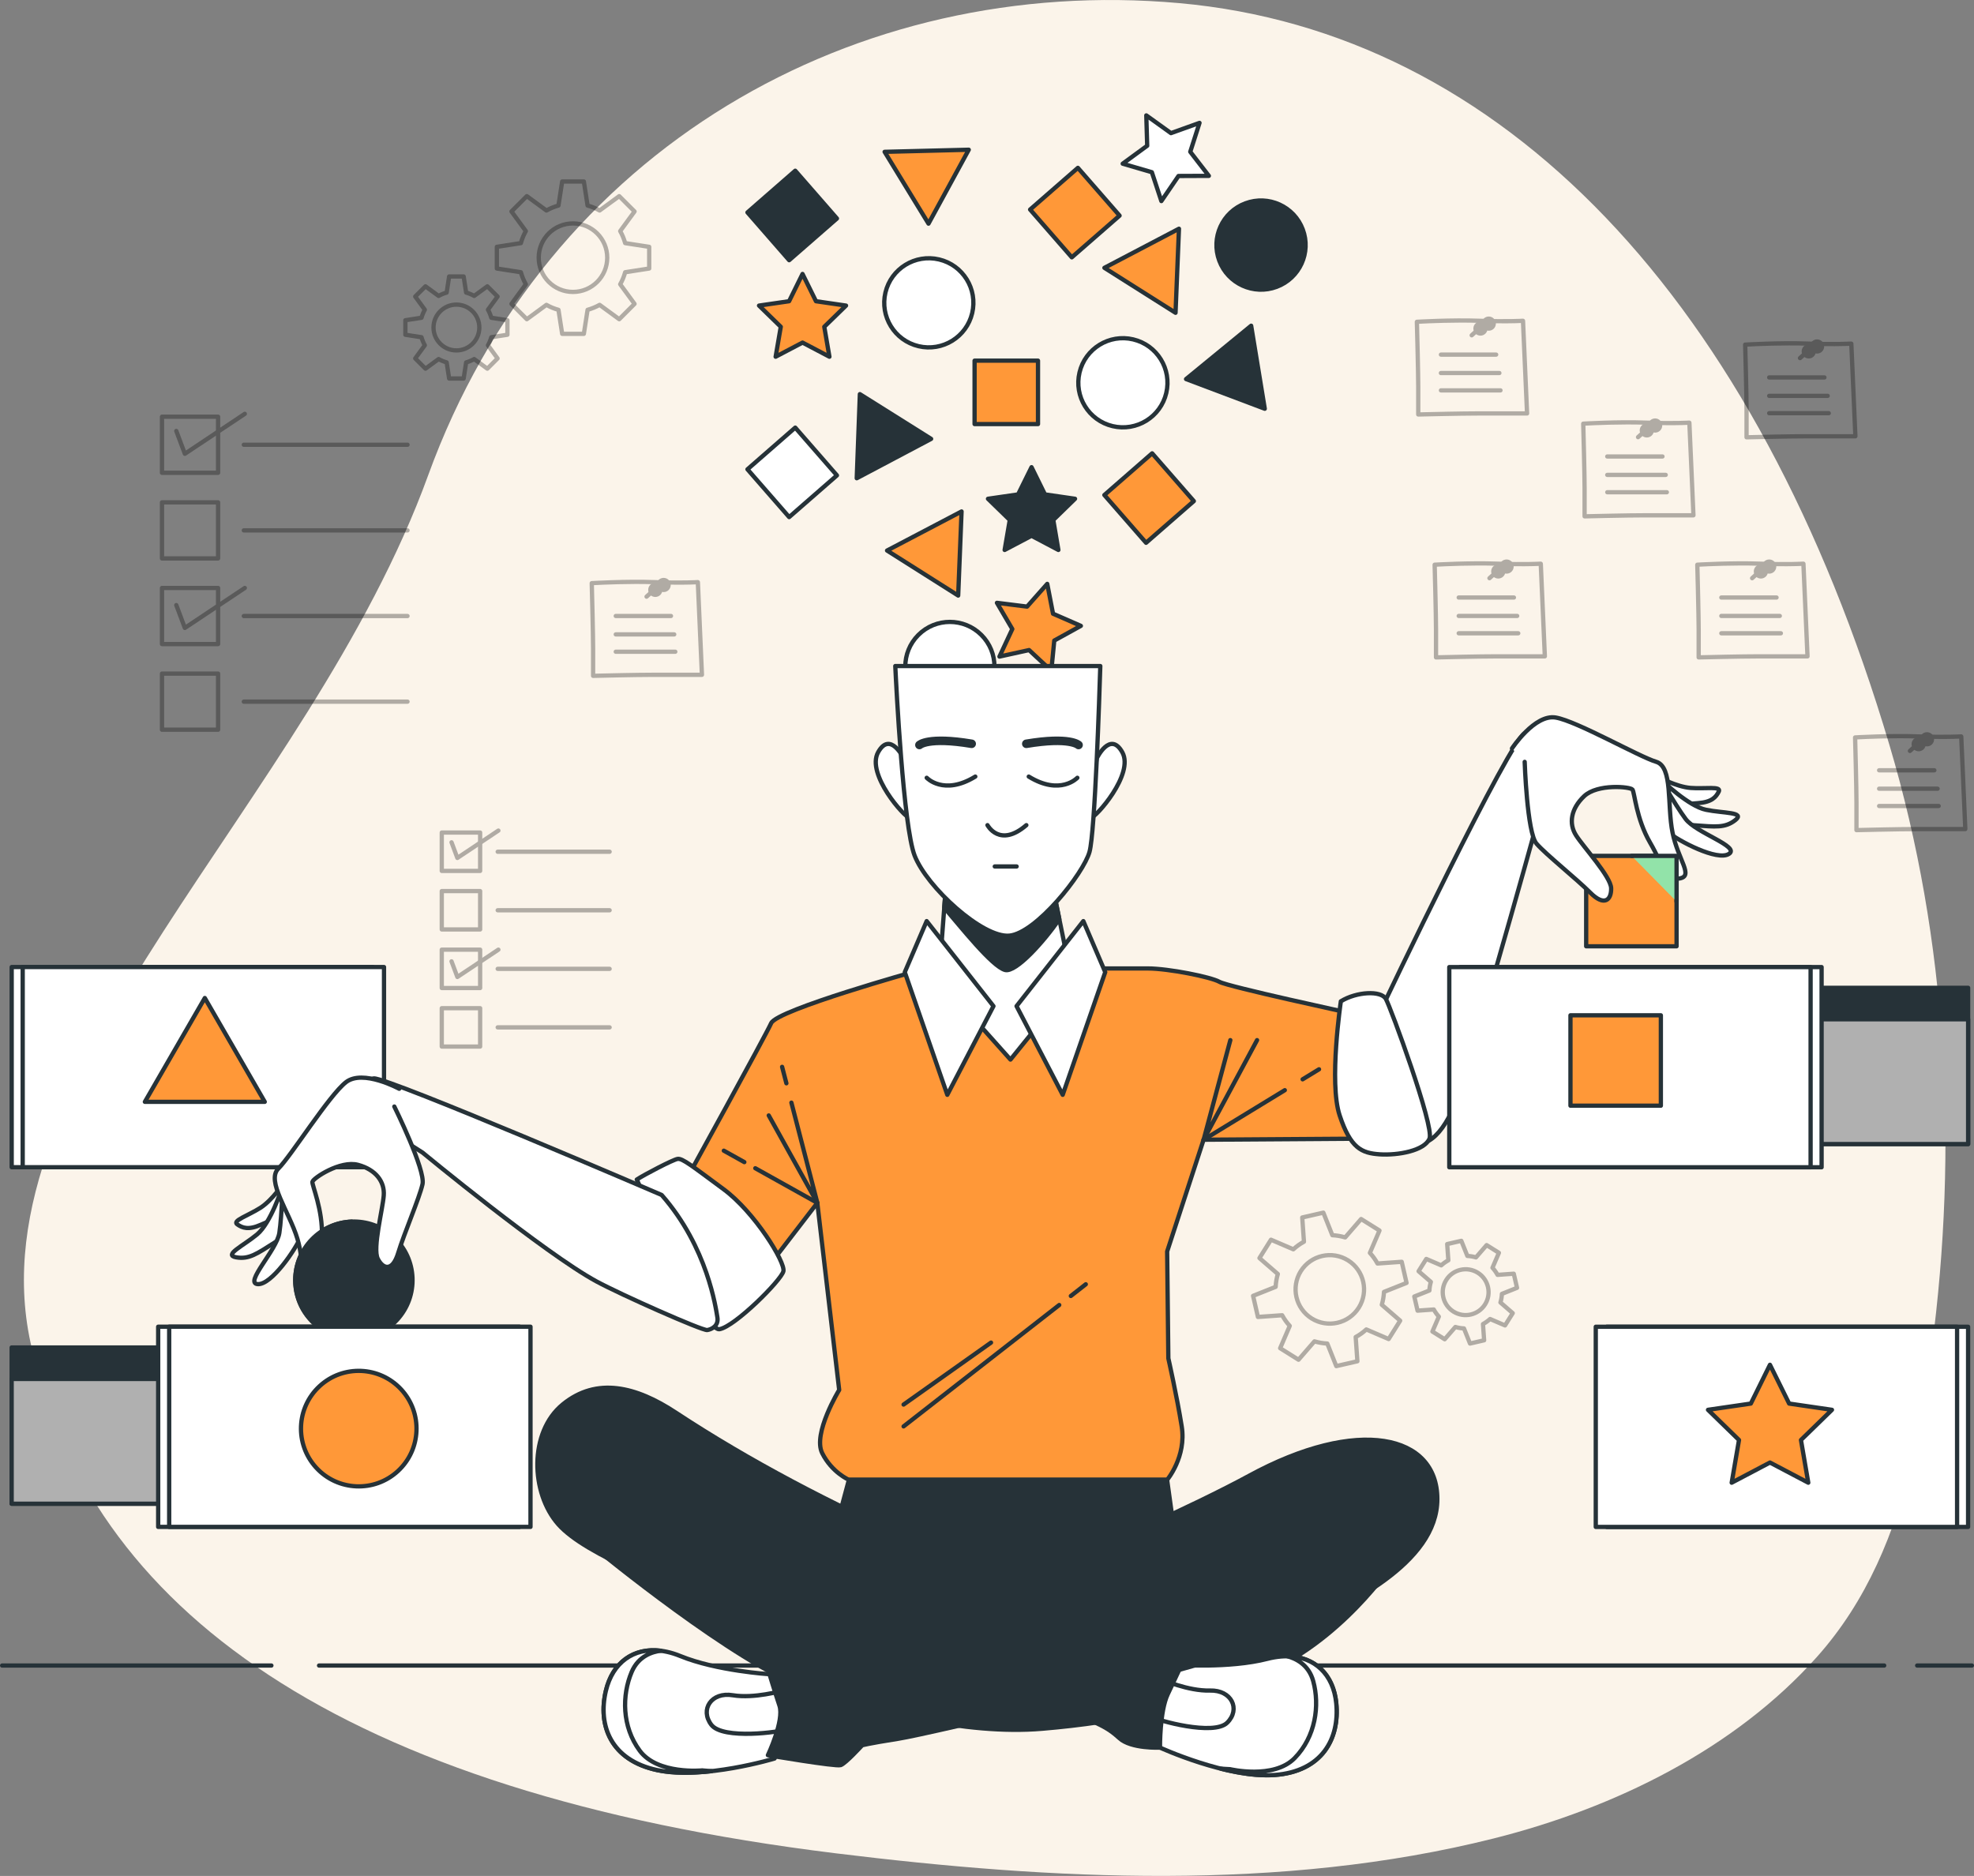 <?xml version="1.0" encoding="UTF-8"?> <svg xmlns="http://www.w3.org/2000/svg" id="_Слой_2" data-name="Слой 2" viewBox="0 0 461 438.12"><rect x="0" y="0" width="461" height="438.12" fill="#808080" stroke="none"/> <defs> <style> .cls-1 { fill: #fbf4ea; } .cls-2 { fill: #ff9838; } .cls-2, .cls-3, .cls-4, .cls-5, .cls-6, .cls-7, .cls-8, .cls-9, .cls-10 { stroke-linecap: round; stroke-linejoin: round; } .cls-2, .cls-4, .cls-5, .cls-6, .cls-7, .cls-8, .cls-10 { stroke: #263238; } .cls-3, .cls-6, .cls-7, .cls-9 { fill: none; } .cls-3, .cls-9 { stroke: #000; } .cls-4 { fill: #92e3a9; } .cls-11, .cls-9 { opacity: .3; } .cls-5 { fill: #fff; } .cls-6 { stroke-width: 2px; } .cls-8 { fill: #263238; } .cls-10 { fill: #b0b0b0; } </style> </defs> <g id="Background_Simple" data-name="Background Simple"> <path class="cls-1" d="m438.28,365.49c7.34-15.77,10.58-33.32,12.83-50.37,6.21-47.03,3.73-95.36-9.85-141.09C410.31,69.75,350.79,7.48,275.39.73,199.99-6.02,127.77,34.49,99.99,111.01,72.21,187.53-6.36,251.3,7.13,313.56c13.49,62.27,72.22,105.03,188.1,119.28,50.48,6.21,103.91,9.01,153.62-3.48,28.37-7.13,56.26-20.91,75.43-42.35,5.88-6.58,10.43-13.84,14-21.53Z"></path> </g> <g id="Floor"> <g> <line class="cls-7" x1="447.73" y1="388.98" x2="460.5" y2="388.98"></line> <line class="cls-7" x1="74.51" y1="388.98" x2="440.03" y2="388.98"></line> <line class="cls-7" x1=".5" y1="388.98" x2="63.38" y2="388.98"></line> </g> </g> <g id="Geometric_Shapes" data-name="Geometric Shapes"> <g> <rect class="cls-2" x="227.6" y="84.23" width="14.81" height="14.81"></rect> <rect class="cls-2" x="260.94" y="108.9" width="14.81" height="14.81" transform="translate(-10.3 205.13) rotate(-41.11)"></rect> <rect class="cls-8" x="177.6" y="42.9" width="14.81" height="14.81" transform="translate(12.54 134.06) rotate(-41.11)"></rect> <rect class="cls-5" x="177.6" y="102.9" width="14.81" height="14.81" transform="translate(-26.91 148.85) rotate(-41.11)"></rect> <rect class="cls-2" x="243.6" y="42.23" width="14.81" height="14.81" transform="translate(29.26 177.29) rotate(-41.11)"></rect> <polygon class="cls-8" points="240.9 109.11 244.03 115.47 251.06 116.49 245.98 121.44 247.17 128.44 240.9 125.13 234.62 128.44 235.82 121.44 230.73 116.49 237.76 115.47 240.9 109.11"></polygon> <polygon class="cls-2" points="187.42 63.98 190.56 70.35 197.58 71.37 192.5 76.32 193.7 83.31 187.42 80.01 181.14 83.31 182.34 76.32 177.26 71.37 184.28 70.35 187.42 63.98"></polygon> <polygon class="cls-5" points="280.13 28.7 277.97 35.45 282.31 41.07 275.22 41.1 271.22 46.96 269 40.22 262.19 38.23 267.91 34.04 267.7 26.95 273.46 31.09 280.13 28.7"></polygon> <polygon class="cls-2" points="232.82 140.79 239.86 141.67 244.57 136.36 245.92 143.33 252.42 146.17 246.21 149.6 245.52 156.66 240.33 151.82 233.41 153.34 236.41 146.91 232.82 140.79"></polygon> <circle class="cls-5" cx="262.25" cy="89.4" r="10.41" transform="translate(114.74 323.94) rotate(-76.66)"></circle> <circle class="cls-5" cx="221.83" cy="155.65" r="10.41" transform="translate(-45.09 202.45) rotate(-45)"></circle> <circle class="cls-8" cx="294.5" cy="57.24" r="10.41" transform="translate(-1.39 106.81) rotate(-20.51)"></circle> <circle class="cls-5" cx="216.92" cy="70.73" r="10.41" transform="translate(98.04 265.47) rotate(-76.66)"></circle> <polygon class="cls-8" points="217.45 102.5 200.81 92.05 200.08 111.69 217.45 102.5"></polygon> <polygon class="cls-8" points="295.37 95.46 292.19 76.07 276.99 88.53 295.37 95.46"></polygon> <polygon class="cls-2" points="223.77 139.09 224.56 119.45 207.16 128.58 223.77 139.09"></polygon> <polygon class="cls-2" points="274.53 73.05 275.33 53.42 257.92 62.55 274.53 73.05"></polygon> <polygon class="cls-2" points="206.59 35.46 216.84 52.23 226.24 34.97 206.59 35.46"></polygon> </g> </g> <g id="Graphics"> <g class="cls-11"> <g> <path d="m370.06,121.09c-.13,0-.26-.05-.35-.14-.1-.09-.15-.22-.15-.36v-6.49c0-3.32-.31-15.02-.32-15.14,0-.27.2-.5.47-.51.08,0,8.04-.48,14.66-.24,6.57.24,10.08,0,10.12,0,.13,0,.27.04.37.13.1.09.16.22.17.35l.95,21.64c0,.14-.04.27-.14.37-.09.1-.22.15-.36.15h-11.44c-4.39,0-13.87.24-13.97.24h-.01Zm.2-21.67c.06,2.26.3,11.73.3,14.68v5.98c2.04-.05,9.67-.23,13.48-.23h10.92l-.91-20.62c-1.21.06-4.52.16-9.71-.03-5.64-.2-12.26.11-14.08.21Z"></path> <path d="m386.25,100.52c0-.92-.74-1.66-1.66-1.66s-1.66.74-1.66,1.66.74,1.66,1.66,1.66,1.66-.74,1.66-1.66Z"></path> <circle cx="386.53" cy="99.38" r="1.66"></circle> <path d="m382.54,102.6c-.14,0-.27-.06-.37-.17-.19-.21-.17-.52.04-.71l1.14-1.03c.2-.19.52-.17.71.04.19.21.17.52-.04.71l-1.14,1.03c-.1.09-.22.13-.33.13Z"></path> </g> <path d="m388.25,107.11h-12.9c-.28,0-.5-.22-.5-.5s.22-.5.5-.5h12.9c.28,0,.5.22.5.5s-.22.5-.5.5Z"></path> <path d="m389.01,111.41h-13.66c-.28,0-.5-.22-.5-.5s.22-.5.5-.5h13.66c.28,0,.5.22.5.5s-.22.5-.5.5Z"></path> <path d="m389.27,115.46h-13.91c-.28,0-.5-.22-.5-.5s.22-.5.5-.5h13.91c.28,0,.5.22.5.5s-.22.5-.5.5Z"></path> </g> <g class="cls-11"> <g> <path d="m433.55,194.37c-.13,0-.26-.05-.35-.14-.1-.09-.15-.22-.15-.36v-6.49c0-3.32-.31-15.02-.32-15.14,0-.27.2-.5.47-.51.08,0,8.04-.48,14.66-.24,6.57.24,10.08,0,10.12,0,.13,0,.27.04.37.13.1.09.16.22.17.35l.95,21.64c0,.14-.04.27-.14.37-.09.1-.22.15-.36.15h-11.44c-4.39,0-13.87.24-13.97.24h-.01Zm.2-21.67c.06,2.26.3,11.73.3,14.68v5.98c2.04-.05,9.67-.23,13.48-.23h10.92l-.91-20.62c-1.21.06-4.52.16-9.71-.03-5.64-.2-12.26.11-14.08.21Z"></path> <path d="m449.74,173.8c0-.92-.74-1.66-1.66-1.66s-1.66.74-1.66,1.66.74,1.66,1.66,1.66,1.66-.74,1.66-1.66Z"></path> <path d="m451.68,172.66c0-.92-.74-1.66-1.66-1.66s-1.66.74-1.66,1.66.74,1.66,1.66,1.66,1.66-.74,1.66-1.66Z"></path> <path d="m446.03,175.88c-.14,0-.27-.06-.37-.17-.19-.21-.17-.52.04-.71l1.14-1.03c.2-.19.52-.17.71.04.19.21.17.52-.04.71l-1.14,1.03c-.1.09-.22.13-.33.13Z"></path> </g> <path d="m451.74,180.4h-12.9c-.28,0-.5-.22-.5-.5s.22-.5.5-.5h12.9c.28,0,.5.22.5.5s-.22.5-.5.5Z"></path> <path d="m452.5,184.7h-13.66c-.28,0-.5-.22-.5-.5s.22-.5.5-.5h13.66c.28,0,.5.22.5.5s-.22.5-.5.5Z"></path> <path d="m452.75,188.74h-13.91c-.28,0-.5-.22-.5-.5s.22-.5.5-.5h13.91c.28,0,.5.22.5.5s-.22.5-.5.5Z"></path> </g> <g class="cls-11"> <g> <path d="m138.51,158.34c-.13,0-.26-.05-.35-.14-.1-.09-.15-.22-.15-.36v-6.49c0-3.32-.31-15.02-.32-15.14,0-.27.2-.5.47-.51.08,0,8.04-.48,14.66-.24,6.57.24,10.08,0,10.12,0,.13,0,.27.04.37.13.1.09.16.22.17.35l.95,21.64c0,.14-.04.27-.14.37-.09.1-.22.15-.36.15h-11.44c-4.39,0-13.87.24-13.97.24h-.01Zm.2-21.67c.06,2.26.3,11.73.3,14.68v5.98c2.04-.05,9.67-.23,13.48-.23h10.91l-.91-20.62c-1.21.06-4.52.16-9.71-.03-5.64-.2-12.26.11-14.08.21Z"></path> <path d="m154.7,137.76c0-.92-.74-1.66-1.66-1.66s-1.66.74-1.66,1.66.74,1.66,1.66,1.66,1.66-.74,1.66-1.66Z"></path> <path d="m156.64,136.62c0-.92-.74-1.66-1.66-1.66s-1.66.74-1.66,1.66.74,1.66,1.66,1.66,1.66-.74,1.66-1.66Z"></path> <path d="m150.99,139.85c-.14,0-.27-.06-.37-.17-.19-.21-.17-.52.04-.71l1.14-1.03c.2-.19.52-.17.71.04.19.21.17.52-.04.71l-1.14,1.03c-.1.09-.22.13-.33.13Z"></path> </g> <path d="m156.7,144.36h-12.9c-.28,0-.5-.22-.5-.5s.22-.5.5-.5h12.9c.28,0,.5.22.5.5s-.22.5-.5.5Z"></path> <path d="m157.46,148.66h-13.66c-.28,0-.5-.22-.5-.5s.22-.5.5-.5h13.66c.28,0,.5.22.5.5s-.22.5-.5.5Z"></path> <path d="m157.71,152.71h-13.91c-.28,0-.5-.22-.5-.5s.22-.5.5-.5h13.91c.28,0,.5.22.5.5s-.22.5-.5.5Z"></path> </g> <g class="cls-11"> <g> <path d="m335.36,154.03c-.13,0-.26-.05-.35-.14-.1-.09-.15-.22-.15-.36v-6.49c0-3.32-.31-15.02-.32-15.14,0-.27.2-.5.47-.51.08,0,8.04-.48,14.66-.24,6.57.24,10.08,0,10.12,0,.13,0,.27.04.37.13.1.09.16.22.17.35l.95,21.64c0,.14-.04.27-.14.37-.09.1-.22.15-.36.15h-11.44c-4.39,0-13.87.24-13.97.24h-.01Zm.2-21.67c.06,2.26.3,11.73.3,14.68v5.98c2.04-.05,9.67-.23,13.48-.23h10.91l-.91-20.62c-1.21.06-4.52.16-9.71-.03-5.64-.2-12.26.11-14.08.21Z"></path> <path d="m351.56,133.46c0-.92-.74-1.66-1.66-1.66s-1.66.74-1.66,1.66.74,1.66,1.66,1.66,1.66-.74,1.66-1.66Z"></path> <path d="m353.5,132.32c0-.92-.74-1.66-1.66-1.66s-1.66.74-1.66,1.66.74,1.66,1.66,1.66,1.66-.74,1.66-1.66Z"></path> <path d="m347.84,135.54c-.14,0-.27-.06-.37-.17-.19-.21-.17-.52.04-.71l1.14-1.03c.2-.19.52-.17.71.04.19.21.17.52-.04.71l-1.14,1.03c-.1.09-.22.13-.33.13Z"></path> </g> <path d="m353.56,140.05h-12.9c-.28,0-.5-.22-.5-.5s.22-.5.5-.5h12.9c.28,0,.5.22.5.5s-.22.5-.5.5Z"></path> <path d="m354.32,144.35h-13.66c-.28,0-.5-.22-.5-.5s.22-.5.5-.5h13.66c.28,0,.5.22.5.5s-.22.5-.5.5Z"></path> <path d="m354.57,148.4h-13.91c-.28,0-.5-.22-.5-.5s.22-.5.5-.5h13.91c.28,0,.5.22.5.5s-.22.5-.5.5Z"></path> </g> <g class="cls-11"> <g> <path d="m396.7,154.03c-.13,0-.26-.05-.35-.14-.1-.09-.15-.22-.15-.36v-6.49c0-3.32-.31-15.02-.32-15.14,0-.27.2-.5.47-.51.08,0,8.04-.48,14.66-.24,6.57.24,10.08,0,10.12,0,.13,0,.27.04.37.13.1.09.16.22.17.35l.95,21.64c0,.14-.04.27-.14.37-.09.1-.22.15-.36.15h-11.44c-4.39,0-13.87.24-13.97.24h-.01Zm.2-21.67c.06,2.26.3,11.73.3,14.68v5.98c2.04-.05,9.67-.23,13.48-.23h10.91l-.91-20.62c-1.21.06-4.52.16-9.71-.03-5.64-.2-12.26.11-14.08.21Z"></path> <path d="m412.89,133.46c0-.92-.74-1.66-1.66-1.66s-1.66.74-1.66,1.66.74,1.66,1.66,1.66,1.66-.74,1.66-1.66Z"></path> <path d="m414.83,132.32c0-.92-.74-1.66-1.66-1.66s-1.66.74-1.66,1.66.74,1.66,1.66,1.66,1.66-.74,1.66-1.66Z"></path> <path d="m409.18,135.54c-.14,0-.27-.06-.37-.17-.19-.21-.17-.52.04-.71l1.14-1.03c.2-.19.52-.17.71.04.19.21.17.52-.04.71l-1.14,1.03c-.1.09-.22.13-.33.13Z"></path> </g> <path d="m414.89,140.05h-12.9c-.28,0-.5-.22-.5-.5s.22-.5.5-.5h12.9c.28,0,.5.22.5.5s-.22.5-.5.5Z"></path> <path d="m415.65,144.35h-13.66c-.28,0-.5-.22-.5-.5s.22-.5.5-.5h13.66c.28,0,.5.22.5.5s-.22.5-.5.5Z"></path> <path d="m415.9,148.4h-13.91c-.28,0-.5-.22-.5-.5s.22-.5.5-.5h13.91c.28,0,.5.22.5.5s-.22.5-.5.5Z"></path> </g> <g class="cls-11"> <g> <path d="m407.88,102.63c-.13,0-.26-.05-.35-.14-.1-.09-.15-.22-.15-.36v-6.49c0-3.32-.31-15.02-.32-15.14,0-.27.2-.5.47-.51.08,0,8.04-.48,14.66-.24,6.57.24,10.08,0,10.12,0,.13,0,.27.04.37.13.1.09.16.22.17.35l.95,21.64c0,.14-.04.27-.14.37-.09.1-.22.15-.36.15h-11.44c-4.39,0-13.87.24-13.97.24h-.01Zm.2-21.67c.06,2.26.3,11.73.3,14.68v5.98c2.04-.05,9.67-.23,13.48-.23h10.92l-.91-20.62c-1.21.06-4.52.16-9.71-.03-5.64-.2-12.26.11-14.08.21Z"></path> <path d="m424.07,82.06c0-.92-.74-1.66-1.66-1.66s-1.66.74-1.66,1.66.74,1.66,1.66,1.66,1.66-.74,1.66-1.66Z"></path> <circle cx="424.35" cy="80.92" r="1.66"></circle> <path d="m420.36,84.14c-.14,0-.27-.06-.37-.17-.19-.2-.17-.52.04-.71l1.14-1.03c.2-.19.52-.17.71.04.19.21.17.52-.04.71l-1.14,1.03c-.1.09-.22.13-.33.13Z"></path> </g> <path d="m426.07,88.65h-12.9c-.28,0-.5-.22-.5-.5s.22-.5.5-.5h12.9c.28,0,.5.22.5.5s-.22.5-.5.5Z"></path> <path d="m426.83,92.95h-13.66c-.28,0-.5-.22-.5-.5s.22-.5.5-.5h13.66c.28,0,.5.22.5.5s-.22.5-.5.5Z"></path> <path d="m427.08,97h-13.91c-.28,0-.5-.22-.5-.5s.22-.5.5-.5h13.91c.28,0,.5.22.5.5s-.22.5-.5.5Z"></path> </g> <g class="cls-11"> <g> <path d="m331.21,97.3c-.13,0-.26-.05-.35-.14-.1-.09-.15-.22-.15-.36v-6.49c0-3.32-.31-15.02-.32-15.14,0-.27.2-.5.47-.51.08,0,8.04-.48,14.66-.24,6.57.24,10.08,0,10.12,0,.13,0,.27.04.37.13.1.09.16.22.17.35l.95,21.64c0,.14-.04.27-.14.37-.09.1-.22.15-.36.15h-11.44c-4.39,0-13.87.24-13.97.24h-.01Zm.2-21.67c.06,2.26.3,11.73.3,14.68v5.98c2.04-.05,9.67-.23,13.48-.23h10.91l-.91-20.62c-1.21.06-4.52.16-9.71-.03-5.64-.2-12.26.11-14.08.21Z"></path> <circle cx="345.74" cy="76.73" r="1.66"></circle> <path d="m349.34,75.58c0-.92-.74-1.66-1.66-1.66s-1.66.74-1.66,1.66.74,1.66,1.66,1.66,1.66-.74,1.66-1.66Z"></path> <path d="m343.69,78.81c-.14,0-.27-.06-.37-.17-.19-.21-.17-.52.04-.71l1.14-1.03c.2-.19.52-.17.71.04.19.21.17.52-.04.71l-1.14,1.03c-.1.09-.22.13-.33.13Z"></path> </g> <path d="m349.41,83.32h-12.9c-.28,0-.5-.22-.5-.5s.22-.5.5-.5h12.9c.28,0,.5.22.5.5s-.22.5-.5.5Z"></path> <path d="m350.16,87.62h-13.66c-.28,0-.5-.22-.5-.5s.22-.5.5-.5h13.66c.28,0,.5.22.5.5s-.22.5-.5.5Z"></path> <path d="m350.42,91.67h-13.91c-.28,0-.5-.22-.5-.5s.22-.5.5-.5h13.91c.28,0,.5.22.5.5s-.22.5-.5.5Z"></path> </g> <g class="cls-11"> <g> <rect class="cls-3" x="37.83" y="97.32" width="13.1" height="13.1"></rect> <line class="cls-3" x1="56.94" y1="103.87" x2="95.17" y2="103.87"></line> </g> <g> <rect class="cls-3" x="37.83" y="117.32" width="13.1" height="13.1"></rect> <line class="cls-3" x1="56.94" y1="123.87" x2="95.17" y2="123.87"></line> </g> <g> <rect class="cls-3" x="37.83" y="137.32" width="13.1" height="13.1"></rect> <line class="cls-3" x1="56.94" y1="143.87" x2="95.17" y2="143.87"></line> </g> <g> <rect class="cls-3" x="37.83" y="157.32" width="13.1" height="13.1"></rect> <line class="cls-3" x1="56.94" y1="163.87" x2="95.17" y2="163.87"></line> </g> <polyline class="cls-3" points="41.17 141.32 43.17 146.65 57.17 137.32"></polyline> <polyline class="cls-3" points="41.17 100.65 43.17 105.98 57.17 96.65"></polyline> </g> <g class="cls-11"> <g> <rect class="cls-3" x="103.17" y="194.44" width="8.96" height="8.96"></rect> <line class="cls-3" x1="116.23" y1="198.92" x2="142.37" y2="198.92"></line> </g> <g> <rect class="cls-3" x="103.17" y="208.11" width="8.96" height="8.96"></rect> <line class="cls-3" x1="116.23" y1="212.59" x2="142.37" y2="212.59"></line> </g> <g> <rect class="cls-3" x="103.17" y="221.79" width="8.96" height="8.96"></rect> <line class="cls-3" x1="116.23" y1="226.27" x2="142.37" y2="226.27"></line> </g> <g> <rect class="cls-3" x="103.17" y="235.46" width="8.96" height="8.96"></rect> <line class="cls-3" x1="116.23" y1="239.94" x2="142.37" y2="239.94"></line> </g> <polyline class="cls-3" points="105.45 224.52 106.81 228.17 116.39 221.79"></polyline> <polyline class="cls-3" points="105.45 196.72 106.81 200.37 116.39 193.98"></polyline> </g> <g> <path class="cls-9" d="m151.61,62.71v-5.06l-5.61-.87c-.28-.99-.67-1.94-1.16-2.81l3.35-4.58-3.58-3.58-4.58,3.35c-.88-.5-1.82-.89-2.81-1.16l-.87-5.61h-5.06l-.87,5.61c-.99.28-1.94.67-2.81,1.16l-4.58-3.35-3.58,3.58,3.35,4.58c-.5.88-.89,1.82-1.16,2.81l-5.61.87v5.06l5.61.87c.28.99.67,1.94,1.16,2.81l-3.35,4.58,3.58,3.58,4.58-3.35c.88.5,1.82.89,2.81,1.16l.87,5.61h5.06l.87-5.61c.99-.28,1.94-.67,2.81-1.16l4.58,3.35,3.58-3.58-3.35-4.58c.5-.88.89-1.82,1.16-2.81l5.61-.87Zm-17.8,5.47c-4.42,0-8-3.58-8-8s3.58-8,8-8,8,3.58,8,8-3.58,8-8,8Z"></path> <path class="cls-9" d="m118.5,78.18v-3.39l-3.76-.58c-.19-.66-.45-1.3-.78-1.88l2.24-3.07-2.39-2.39-3.07,2.24c-.59-.33-1.22-.59-1.88-.78l-.58-3.76h-3.39l-.58,3.76c-.66.19-1.3.45-1.88.78l-3.07-2.24-2.39,2.39,2.24,3.07c-.33.59-.59,1.22-.78,1.88l-3.76.58v3.39l3.76.58c.19.66.45,1.3.78,1.88l-2.24,3.07,2.39,2.39,3.07-2.24c.59.33,1.22.59,1.88.78l.58,3.76h3.39l.58-3.76c.66-.19,1.3-.45,1.88-.78l3.07,2.24,2.39-2.39-2.24-3.07c.33-.59.59-1.22.78-1.88l3.76-.58Zm-11.91,3.66c-2.96,0-5.35-2.4-5.35-5.35s2.4-5.35,5.35-5.35,5.35,2.4,5.35,5.35-2.4,5.35-5.35,5.35Z"></path> </g> <g> <path class="cls-9" d="m296.82,289.53l-2.69,4.29,4.29,3.72c-.29.99-.46,1.99-.51,3l-5.27,2.1,1.13,4.93,5.66-.4c.48.89,1.07,1.72,1.77,2.48l-2.24,5.22,4.29,2.69,3.72-4.29c.99.29,1.99.46,3,.51l2.1,5.27,4.93-1.13-.4-5.66c.89-.48,1.72-1.07,2.48-1.77l5.22,2.24,2.69-4.29-4.29-3.72c.29-.99.46-1.99.51-3l5.27-2.1-1.13-4.93-5.66.4c-.48-.89-1.07-1.72-1.77-2.48l2.24-5.22-4.29-2.69-3.72,4.29c-.99-.29-1.99-.46-3-.51l-2.1-5.27-4.93,1.13.4,5.66c-.89.48-1.72,1.07-2.48,1.77l-5.22-2.24Zm17.99,4.82c3.74,2.35,4.87,7.28,2.53,11.03-2.35,3.74-7.28,4.87-11.03,2.53-3.74-2.35-4.87-7.28-2.53-11.03,2.35-3.74,7.28-4.87,11.03-2.53Z"></path> <path class="cls-9" d="m333.09,294.02l-1.8,2.87,2.87,2.49c-.2.66-.31,1.33-.34,2.01l-3.53,1.41.76,3.3,3.79-.27c.32.59.72,1.15,1.18,1.66l-1.5,3.49,2.87,1.8,2.49-2.87c.66.2,1.33.31,2.01.34l1.41,3.53,3.3-.76-.27-3.79c.59-.32,1.15-.72,1.66-1.18l3.49,1.5,1.8-2.87-2.87-2.49c.2-.66.31-1.33.34-2.01l3.53-1.41-.76-3.3-3.79.27c-.32-.59-.72-1.15-1.18-1.66l1.5-3.49-2.87-1.8-2.49,2.87c-.66-.2-1.33-.31-2.01-.34l-1.41-3.53-3.3.76.27,3.79c-.59.32-1.15.72-1.66,1.18l-3.49-1.5Zm12.04,3.23c2.5,1.57,3.26,4.88,1.69,7.38s-4.87,3.26-7.38,1.69-3.26-4.88-1.69-7.38,4.87-3.26,7.38-1.69Z"></path> </g> </g> <g id="Drawers_2" data-name="Drawers 2"> <g> <g> <rect class="cls-5" x="2.73" y="225.86" width="84.38" height="46.75" transform="translate(89.84 498.46) rotate(180)"></rect> <rect class="cls-5" x="5.29" y="225.86" width="84.38" height="46.75" transform="translate(94.97 498.46) rotate(180)"></rect> </g> <polygon class="cls-2" points="47.83 233.08 33.83 257.33 61.83 257.33 47.83 233.08"></polygon> </g> <g> <g> <rect class="cls-5" x="375.24" y="309.86" width="84.38" height="46.75"></rect> <rect class="cls-5" x="372.67" y="309.86" width="84.38" height="46.75"></rect> </g> <polygon class="cls-2" points="413.35 318.74 417.83 327.8 427.83 329.26 420.59 336.31 422.3 346.28 413.35 341.57 404.41 346.28 406.12 336.31 398.88 329.26 408.88 327.8 413.35 318.74"></polygon> </g> </g> <g id="Character"> <g> <g> <g> <path class="cls-2" d="m214.14,226.75s-32.62,9.08-34.04,12.2-19.86,36.59-19.86,36.59l16.45,23.83,14.18-18.44,5.11,43.69s-6.24,10.21-3.97,14.75c2.27,4.54,6.24,6.24,6.24,6.24h74.32s4.54-5.39,3.4-12.48c-1.13-7.09-3.12-15.89-3.12-15.89l-.28-24.96,8.51-26.1,41.7-.28-7.09-29.22s-28.94-6.24-30.92-7.38c-1.99-1.13-11.91-3.12-16.74-3.12h-13.62l-37.73-.28-2.55.85Z"></path> <g> <polyline class="cls-7" points="184.82 257.52 190.88 280.93 179.53 260.51"></polyline> <line class="cls-7" x1="182.65" y1="249.16" x2="183.65" y2="253"></line> <line class="cls-7" x1="173.83" y1="271.41" x2="169.04" y2="268.74"></line> <line class="cls-7" x1="190.88" y1="280.93" x2="176.39" y2="272.84"></line> <polyline class="cls-7" points="287.33 242.92 281.09 266.18 293.57 242.92"></polyline> <line class="cls-7" x1="304.21" y1="252.07" x2="308.04" y2="249.73"></line> <line class="cls-7" x1="281.09" y1="266.18" x2="300.05" y2="254.61"></line> <line class="cls-7" x1="250.08" y1="302.67" x2="253.57" y2="299.94"></line> <line class="cls-7" x1="211.02" y1="333.13" x2="247.37" y2="304.78"></line> <line class="cls-7" x1="231.44" y1="313.56" x2="211.02" y2="328.03"></line> </g> </g> <g> <g> <polygon class="cls-5" points="220.95 206.33 219.25 228.74 235.98 247.46 250.45 229.59 245.91 207.46 220.95 206.33"></polygon> <path class="cls-8" d="m245.91,207.46l-24.96-1.13-.43,5.65c3.73,4.33,11.2,13.8,14.22,14.56,2.53.63,9.04-6.63,12.65-11.87l-1.48-7.2Z"></path> <polygon class="cls-5" points="216.41 215.12 232.01 234.98 221.23 255.69 211.3 227.04 216.41 215.12"></polygon> <polygon class="cls-5" points="253 215.12 237.4 234.98 248.18 255.69 258.11 227.04 253 215.12"></polygon> </g> <g> <path class="cls-5" d="m211.03,177.11s-3.12-6.52-5.96-1.42,6.24,15.32,7.38,15.32-1.42-13.9-1.42-13.9Z"></path> <path class="cls-5" d="m256.14,177.11s3.12-6.52,5.96-1.42-6.24,15.32-7.38,15.32,1.42-13.9,1.42-13.9Z"></path> <g> <path class="cls-5" d="m209.08,155.55c.22,4.65,1.88,37.41,4.51,44.25,2.84,7.38,15.89,19.29,22.13,18.72,6.24-.57,17.3-14.47,18.72-19.57,1.28-4.59,2.32-36.92,2.52-43.4h-47.88Z"></path> <path class="cls-7" d="m216.42,181.65s3.97,4.26,11.35-.28"></path> <path class="cls-7" d="m251.6,181.65s-3.97,4.26-11.35-.28"></path> <path class="cls-7" d="m230.61,192.71s2.84,5.39,9.08,0"></path> <line class="cls-7" x1="232.31" y1="202.36" x2="237.42" y2="202.36"></line> <path class="cls-6" d="m214.72,173.99s1.99-1.99,12.2-.28"></path> <path class="cls-6" d="m251.88,173.99s-1.99-1.99-12.2-.28"></path> </g> </g> </g> </g> <path class="cls-5" d="m322.51,235.83s30.64-64.4,33.76-64.68c3.12-.28,6.81,3.97,5.67,9.65s-16.74,60.14-20.14,71.49-7.94,15.89-11.63,14.47c-3.69-1.42-7.66-30.92-7.66-30.92Z"></path> <path class="cls-5" d="m148.72,275.48s15.67,35.58,19.3,34.95c3.63-.63,14.43-11.43,14.93-13.53.5-2.1-6.71-13.81-13.98-19.17-7.26-5.36-9.61-7.26-10.73-7.07-1.12.19-7.72,3.64-9.53,4.82Z"></path> <path class="cls-5" d="m313.14,233.84s-2.84,19.01-.28,26.67c2.55,7.66,5.11,8.79,9.36,9.08,4.26.28,10.5-.85,11.63-3.69,1.13-2.84-9.08-30.64-10.21-32.62-1.13-1.99-6.81-1.7-10.5.57Z"></path> <path class="cls-5" d="m95.12,266.92c-3.28-2.31-7.07-4.25-7.07-4.25,0,0-4.53-1.23-5.54-5.37-1.01-4.14,4.82-5.44,4.82-5.44,3.73-.07,67.19,27.22,67.19,27.22,10.76,12.24,12.67,26.59,13.01,28.55.34,1.96-1.24,2.81-2.36,3-1.12.19-20.18-8.27-25.86-11.35-12.07-6.54-40.63-30.1-40.63-30.1l-3.56-2.26Z"></path> <g> <path class="cls-5" d="m66.37,276.11s-2.71,4.17-5.57,5.98c-2.86,1.82-6.61,3-5.41,3.84,1.2.85,2.62,1.4,5.56.09,2.94-1.3,6.4-2.69,6.4-2.69,0,0,3.07-8.19-.99-7.23Z"></path> <path class="cls-5" d="m65.82,277.52s-2.56,8.1-5.79,10.78c-3.23,2.67-7.89,4.8-4.89,5.34,3,.54,4.87-.84,8.92-3.4s5.28-4.61,4.69-9.53c-.59-4.92-1.23-5.6-2.93-3.19Z"></path> <path class="cls-5" d="m66.1,274.57s-.24,9.29-.86,13.36-8.27,11.74-5.06,11.97c3.21.24,8.89-8.14,10.2-11.28,1.31-3.13,2.24-3.82,1.24-6.56-1-2.73-4.73-10.54-5.53-7.5Z"></path> <circle class="cls-8" cx="82.64" cy="299" r="13.69" transform="translate(-193.33 157.33) rotate(-47.38)"></circle> <path class="cls-5" d="m93.23,254.28s-8.46-4.61-12.42-1.55c-3.96,3.06-12.85,17.28-15.79,20.17-2.93,2.89,2.55,10.12,4.43,16.4s.37,11.29,3.62,10.2c3.25-1.09,1.9-4.29,2.11-10.67.22-6.38-2.35-12.01-2.22-12.82.12-.81,6.51-5.09,10.67-3.96s6.23,3.94,5.99,7.15c-.24,3.21-2.62,12.34-1.4,14.77,1.21,2.43,3.44,3.1,4.78-1.36,1.34-4.46,4.92-12.74,5.67-16.04.75-3.3-6.58-18.14-6.58-18.14"></path> <path class="cls-8" d="m75.49,310.68c-3.92-2.41-6.54-6.74-6.54-11.68,0-7.4,5.87-13.43,13.21-13.69"></path> </g> <g> <path class="cls-5" d="m387.09,181.37s4.36,2.39,7.73,2.65,7.24-.48,6.58.84c-.66,1.32-1.65,2.47-4.86,2.71-3.21.24-6.92.65-6.92.65,0,0-6.57-5.77-2.54-6.84Z"></path> <path class="cls-5" d="m388.24,182.36s6.08,5.94,10.19,6.77,9.22.51,6.83,2.4c-2.39,1.89-4.69,1.56-9.47,1.22-4.77-.34-6.83-1.58-8.63-6.19-1.8-4.61-1.55-5.52,1.08-4.2Z"></path> <path class="cls-5" d="m386.59,179.89s4.59,8.07,7.06,11.37c2.46,3.3,12.83,6.44,10.11,8.17-2.72,1.72-11.68-2.98-14.31-5.13-2.63-2.14-3.78-2.31-4.19-5.19-.41-2.88-.8-11.53,1.33-9.22Z"></path> <rect class="cls-2" x="370.43" y="199.89" width="21.11" height="21.11"></rect> <path class="cls-5" d="m353.1,174.8s5.28-8.06,10.22-7.22,19.49,9.17,23.44,10.33c3.95,1.16,2.53,10.13,3.84,16.55,1.31,6.42,5,10.13,1.63,10.7s-3.7-2.89-6.9-8.41c-3.2-5.52-3.6-11.69-4.09-12.35-.49-.66-8.15-1.41-11.28,1.54-3.13,2.96-3.63,6.41-1.91,9.13s8.13,9.65,8.21,12.36c.08,2.72-1.57,4.36-4.86,1.06-3.29-3.3-10.35-8.91-12.57-11.46s-2.76-19.1-2.76-19.1"></path> <polyline class="cls-4" points="381.03 199.89 391.54 199.89 391.54 210.55"></polyline> </g> <path class="cls-8" d="m198.25,345.61l-5.03,18.76-53.66-2.32s32.43,26.64,48.25,32.04c15.83,5.4,37.44,11.19,55.59,9.65,18.14-1.54,35.9-5.02,54.04-13.9s28.95-26.25,28.95-26.25h-51.34l-2.49-17.99h-74.32Z"></path> <g> <path class="cls-5" d="m274.73,388.8s12.34.91,21.23-1.38c8.88-2.29,15.3,2.09,16.11,10.38.81,8.29-3.34,15.91-14.37,16.74-11.02.83-26.79-6.39-26.79-6.39,0,0-4.33-11.11,3.81-19.35Z"></path> <path class="cls-5" d="m287.22,413.18s10.21,2.45,15.12-2.57c4.91-5.02,5.9-12.27,4.35-17.97-1.07-3.97-4.23-5.35-6.06-5.83,6.4.08,10.77,4.24,11.43,10.99.81,8.29-3.34,15.91-14.37,16.74-3.91.29-8.41-.42-12.59-1.47l2.11.12Z"></path> <path class="cls-5" d="m271.31,392.23s6.16,2.74,11.25,2.59c5.08-.15,7.21,4.36,4.04,7.51-3.17,3.15-16.38-.55-17.54-1.34-1.16-.79-.81-6.44,2.25-8.76Z"></path> </g> <path class="cls-8" d="m213.69,359.9c-19.38-8.62-38.54-18.57-55.93-30.03-9.2-6.06-18.39-8.36-26.33-1.88-7.94,6.48-7.52,20.69-1.05,28.01,6.48,7.32,26.54,14.63,45.56,22.57,19.02,7.94,57.48,17.14,68.55,20.06,11.08,2.93,14.21,4.81,16.93,7.32,2.72,2.51,9.48,2.2,9.48,2.2,0,0-.08-8.47,1.8-12.44,1.88-3.97,3.14-6.69,3.14-6.69,0,0-3.34-2.51-6.48-4.81-3.13-2.3-3.97-.63-10.45-4.81-7.16-4.62-15.94-7.39-23.81-10.51-7.12-2.82-14.28-5.81-21.42-8.99Z"></path> <g> <path class="cls-5" d="m179.72,391.01s-12.35-.77-20.85-4.25c-8.49-3.47-15.44,0-17.37,8.11-1.93,8.11,1.16,16.21,11.97,18.53,10.81,2.32,27.41-2.7,27.41-2.7,0,0,5.79-10.42-1.16-19.69Z"></path> <path class="cls-5" d="m164.03,413.47s-10.45,1.05-14.63-4.6c-4.18-5.64-4.18-12.96-1.88-18.39,1.6-3.78,4.92-4.73,6.79-4.95-6.35-.79-11.24,2.74-12.81,9.34-1.93,8.11,1.16,16.21,11.97,18.53,3.83.82,8.39.72,12.68.25l-2.11-.17Z"></path> <path class="cls-7" d="m182.64,394.87s-6.48,1.88-11.5,1.05c-5.02-.84-7.73,3.34-5.02,6.9,2.72,3.55,16.3,1.67,17.56,1.05,1.25-.63,1.67-6.27-1.04-8.99Z"></path> </g> <path class="cls-8" d="m194.77,387.92s71.41-29.34,96.89-43.23,44.01-9.65,44.01,5.4-20.85,25.09-37.44,32.43c-16.6,7.33-81.07,22.39-88.4,23.55s-8.49,1.54-8.49,1.54c0,0-3.86,4.25-5.02,4.63s-16.99-2.32-16.99-2.32c0,0,3.86-8.11,2.7-11.58-1.16-3.47-2.32-7.33-2.32-7.33,0,0,8.88-6.56,15.05-3.09Z"></path> </g> </g> <g id="Drawers_1" data-name="Drawers 1"> <g> <rect class="cls-8" x="417.15" y="230.7" width="42.48" height="36.49"></rect> <rect class="cls-10" x="417.15" y="238.05" width="42.48" height="29.14"></rect> <rect class="cls-5" x="341.03" y="225.86" width="84.38" height="46.75"></rect> <rect class="cls-5" x="338.46" y="225.86" width="84.38" height="46.75"></rect> <rect class="cls-2" x="366.76" y="237.12" width="21.11" height="21.11"></rect> </g> <g> <g> <rect class="cls-8" x="2.73" y="314.7" width="42.48" height="36.49" transform="translate(47.93 665.89) rotate(180)"></rect> <rect class="cls-10" x="2.73" y="322.05" width="42.48" height="29.14" transform="translate(47.93 673.24) rotate(180)"></rect> <rect class="cls-5" x="36.94" y="309.86" width="84.38" height="46.75" transform="translate(158.26 666.46) rotate(180)"></rect> <rect class="cls-5" x="39.5" y="309.86" width="84.38" height="46.75" transform="translate(163.39 666.46) rotate(180)"></rect> </g> <circle class="cls-2" cx="83.78" cy="333.65" r="13.49" transform="translate(-203.73 144.76) rotate(-42.6)"></circle> </g> </g> </svg> 